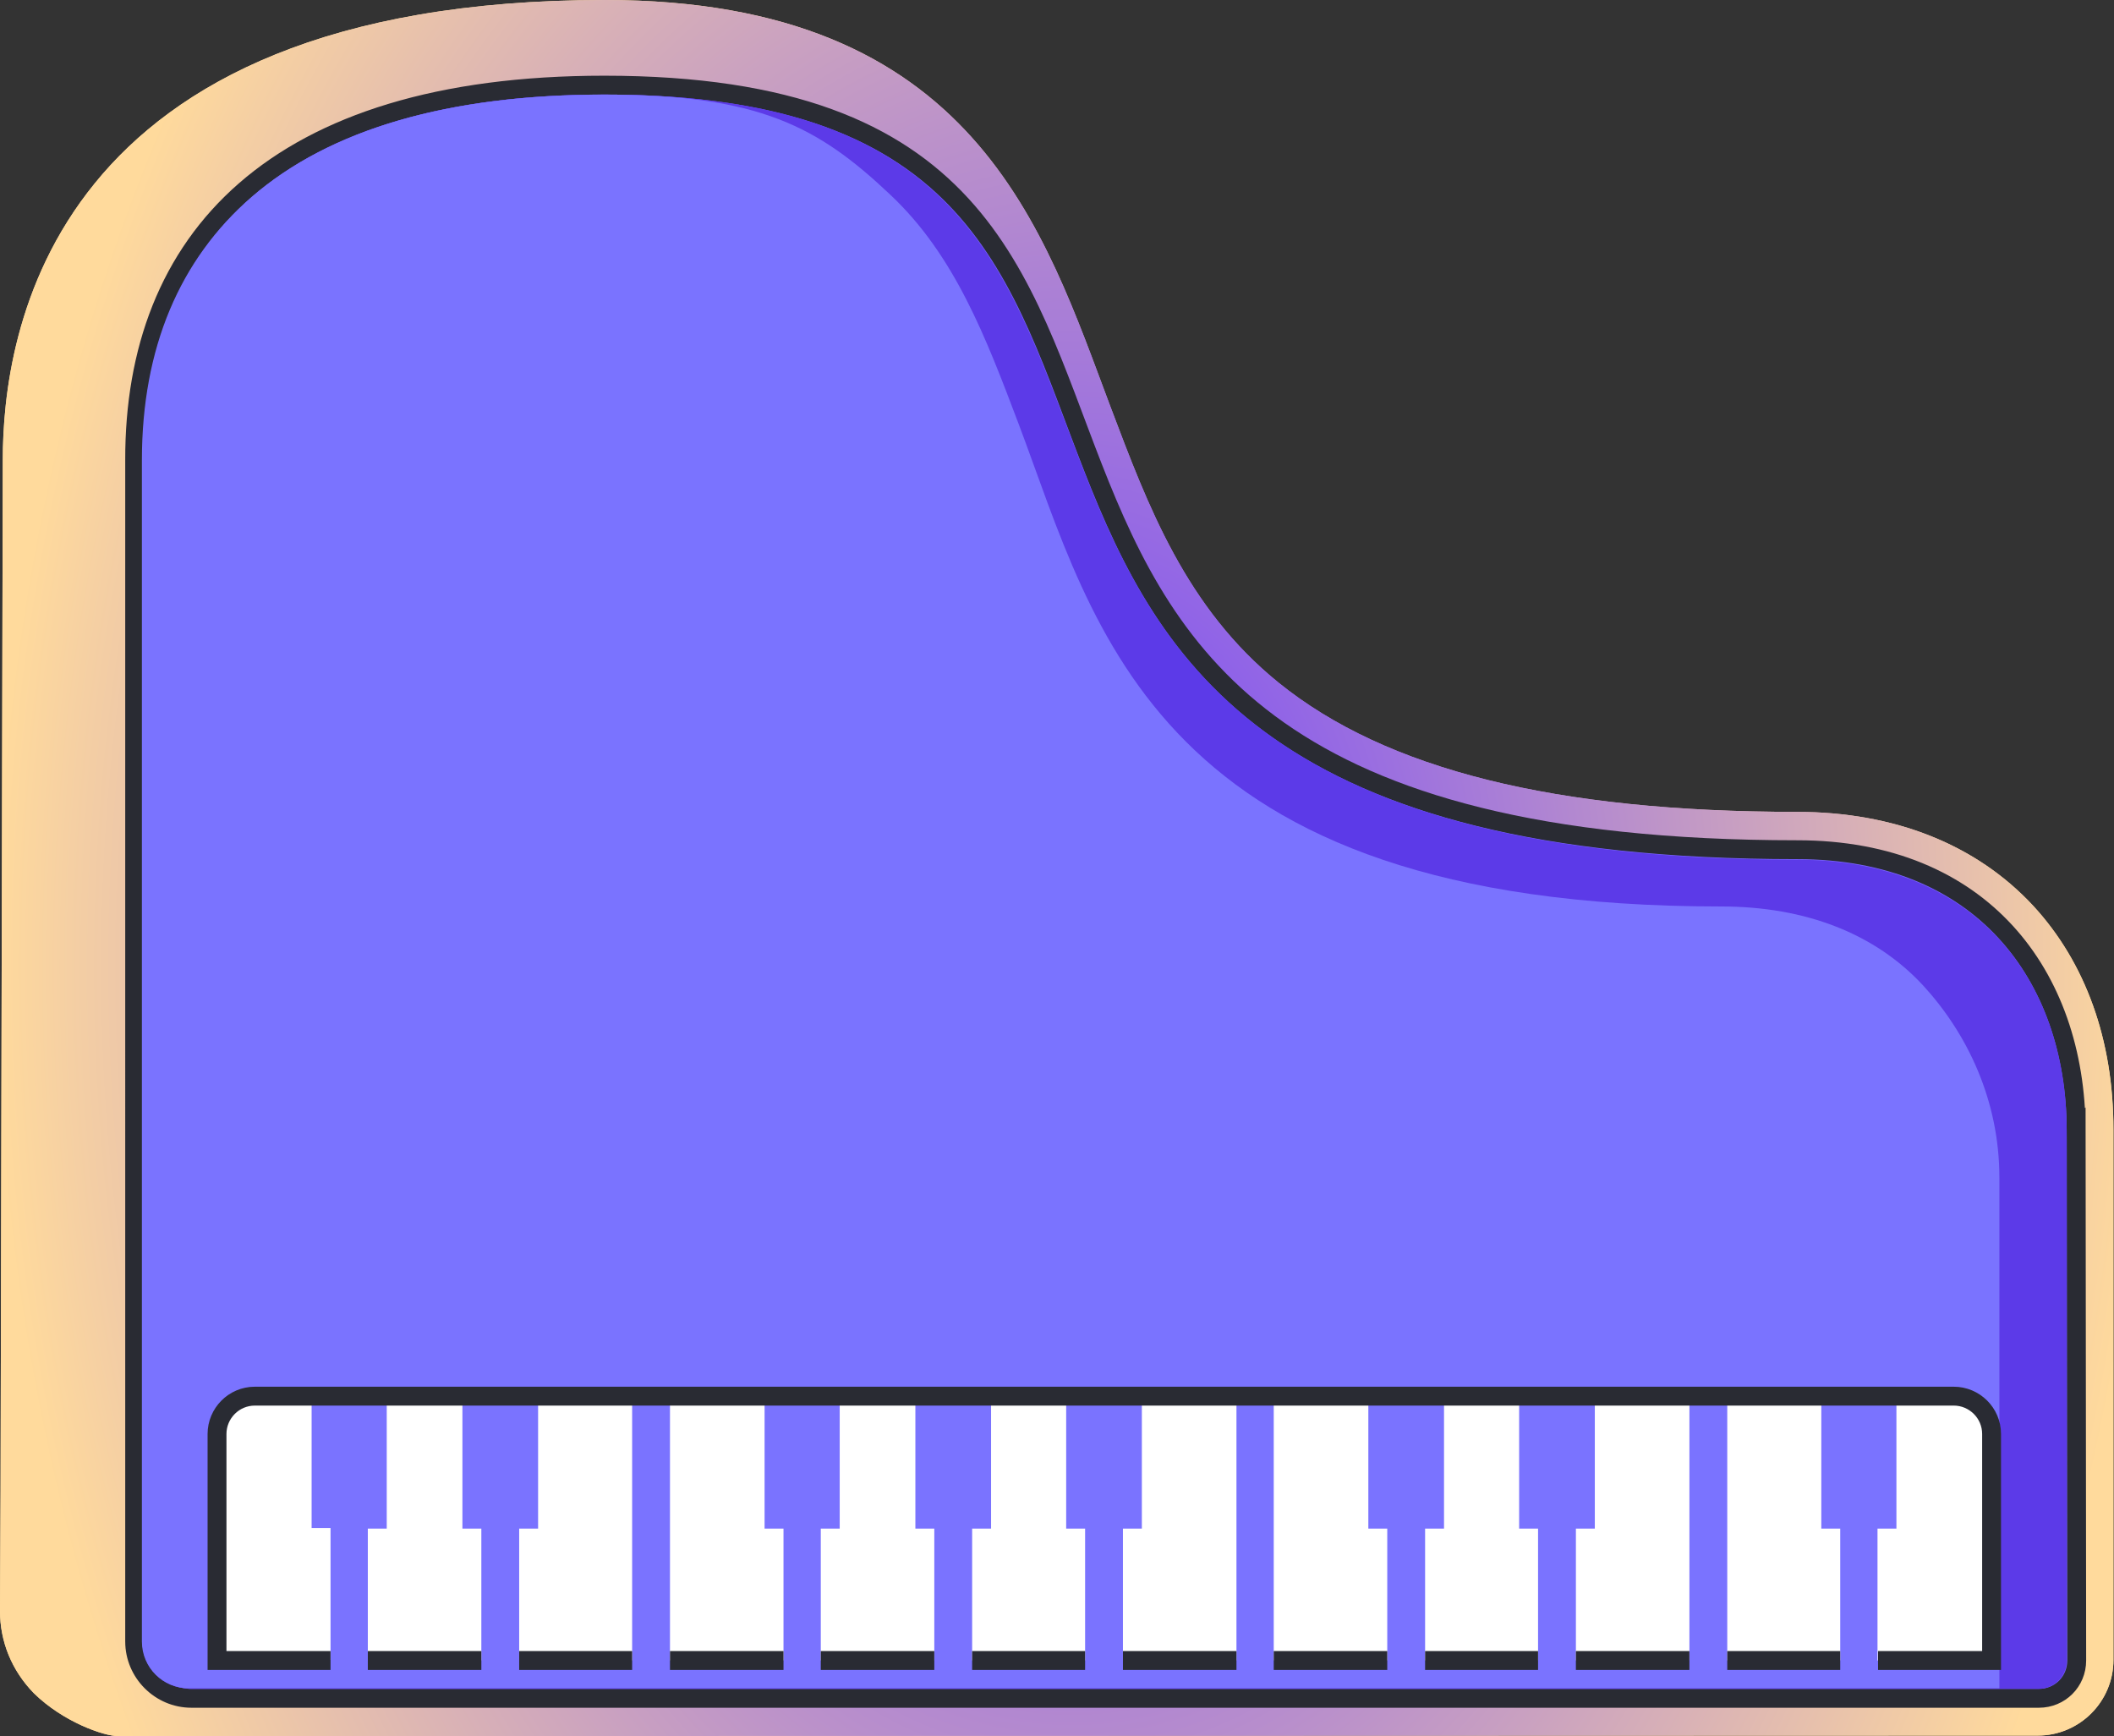 <svg xmlns="http://www.w3.org/2000/svg" viewBox="0 0 379.9 312"><rect x="0" y="0" width="379.9" height="312" fill="#333333" stroke="none"/><radialGradient id="a" cx="189.95" cy="156.015" r="173.799" gradientUnits="userSpaceOnUse"><stop offset="0" stop-color="#6d3eff"/><stop offset="1" stop-color="#ffda9c"/></radialGradient><path d="M21.3 312c-2.7 0-10-2.6-15.2-7.7-4-4.1-6.1-9.3-6.1-14.8.1-19 .1-20.6.1-21.6L.5 82.7C.5 60.3 8.5 0 108.7 0c66.6 0 78.9 41.4 90.9 73.2 6.7 17.7 13.5 36 30.2 49.5 19.3 15.6 49.7 23.2 93.1 23.2 17.6 0 32.3 5.9 42.5 16.9 9.4 10.2 14.4 24.1 14.4 40.2v95.3c0 7.5-6.1 13.6-13.6 13.6l-344.9.1z" fill="url(#a)"/><radialGradient id="b" cx="192.663" cy="173.652" r="193.751" gradientTransform="matrix(1 0 0 1.473 0 -82.06)" gradientUnits="userSpaceOnUse"><stop offset="0" stop-color="#6d3eff"/><stop offset="1" stop-color="#ffda9c"/></radialGradient><path d="M21.3 312c-2.7 0-10-2.6-15.2-7.7-4-4.1-6.1-9.3-6.1-14.8.1-19 .1-20.6.1-21.6L.5 82.7C.5 60.3 8.5 0 108.7 0c66.6 0 78.9 41.4 90.9 73.2 6.7 17.7 13.5 36 30.2 49.5 19.3 15.6 49.7 23.2 93.1 23.2 17.6 0 32.3 5.9 42.5 16.9 9.4 10.2 14.4 24.1 14.4 40.2v95.3c0 7.5-6.1 13.6-13.6 13.6l-344.9.1z" fill="url(#b)"/><path d="M373.1 203.1c-.1-27.8-17-50.4-50.1-50.4-186.5 0-79.6-137.4-214.4-137.4-59.4 0-84.5 27.9-84.4 67.4V295c0 5.6 4.6 10.2 10.2 10.2h332c3.8 0 6.8-3 6.8-6.8l-.1-95.3z" fill="#7a64ff" stroke="#292b33" stroke-width="3.392" stroke-miterlimit="10"/><path d="M33.9 303.4c-4.6 0-8.3-3.7-8.3-8.3V82.7c0-20.2 6.8-36.1 19.7-47.3C59.3 23.2 80.6 17 108.6 17c27.8 0 46.8 5.7 59.9 18 11.6 10.9 17.2 25.7 23.1 41.3 13.8 36.6 29.4 78.2 131.3 78.2 15.2 0 27.7 4.9 36.3 14.2 7.9 8.6 12.2 20.6 12.2 34.5v95.3c0 2.7-2.2 5-5 5H33.9z" fill="#5c3ae8"/><path d="M33.9 303.4c-4.6 0-8.4-3.7-8.4-8.4V82.7c0-20.2 6.8-36.1 19.7-47.3C59.3 23.2 80.6 17 108.6 17c27.8 0 38.4 5.7 51.4 18 11.6 10.9 17.2 25.7 23.1 41.3 13.8 36.6 24.3 86.6 126.2 86.6 15.2 0 27.7 4.9 36.3 14.2 7.9 8.6 13.7 20.6 13.7 34.5v91.8H33.9z" fill="#7a73ff"/><path d="M69.5 274.7v-23.8h13.6v23.8h3.4v23.7H66.1v-23.7zm23.8 0h3.4v-23.8h16.9v47.5H93.3zm27.1-23.8h17v23.8h3.4v23.7h-20.4zm27.1 23.8h3.4v-23.8h13.6v23.8h3.4v23.7h-20.4zm27.2 0h3.4v-23.8h13.5v23.8h3.4v23.7h-20.3zm27.1 0h3.4v-23.8h17v47.5h-20.4zm27.1-23.8h17v23.8h3.4v23.7h-20.4zm27.2 23.8h3.4v-23.8H273v23.8h3.4v23.7h-20.3zm27.1 0h3.4v-23.8h17v47.5h-20.4zm27.2-23.8h16.9v23.8h3.4v23.7h-20.3zm-264.6 0H56v23.7h3.4v23.7H39v-40.7c0-3.6 3-6.7 6.8-6.7zm312 47.5h-20.4v-23.7h3.4V251H351c3.7 0 6.8 3 6.8 6.8v40.6z" fill="#fff"/><path d="M59.4 298.4H39v-40.7c0-3.7 3-6.8 6.8-6.8h305.3c3.7 0 6.8 3 6.8 6.8v40.7h-20.4m-251 0H66.1m47.5 0H93.3m47.5 0h-20.4m47.5 0h-20.4m47.5 0h-20.3m47.5 0h-20.4m47.5 0h-20.4m47.5 0h-20.3m47.5 0h-20.4m47.5 0h-20.3" fill="none" stroke="#292b33" stroke-width="3.392" stroke-miterlimit="10"/></svg>